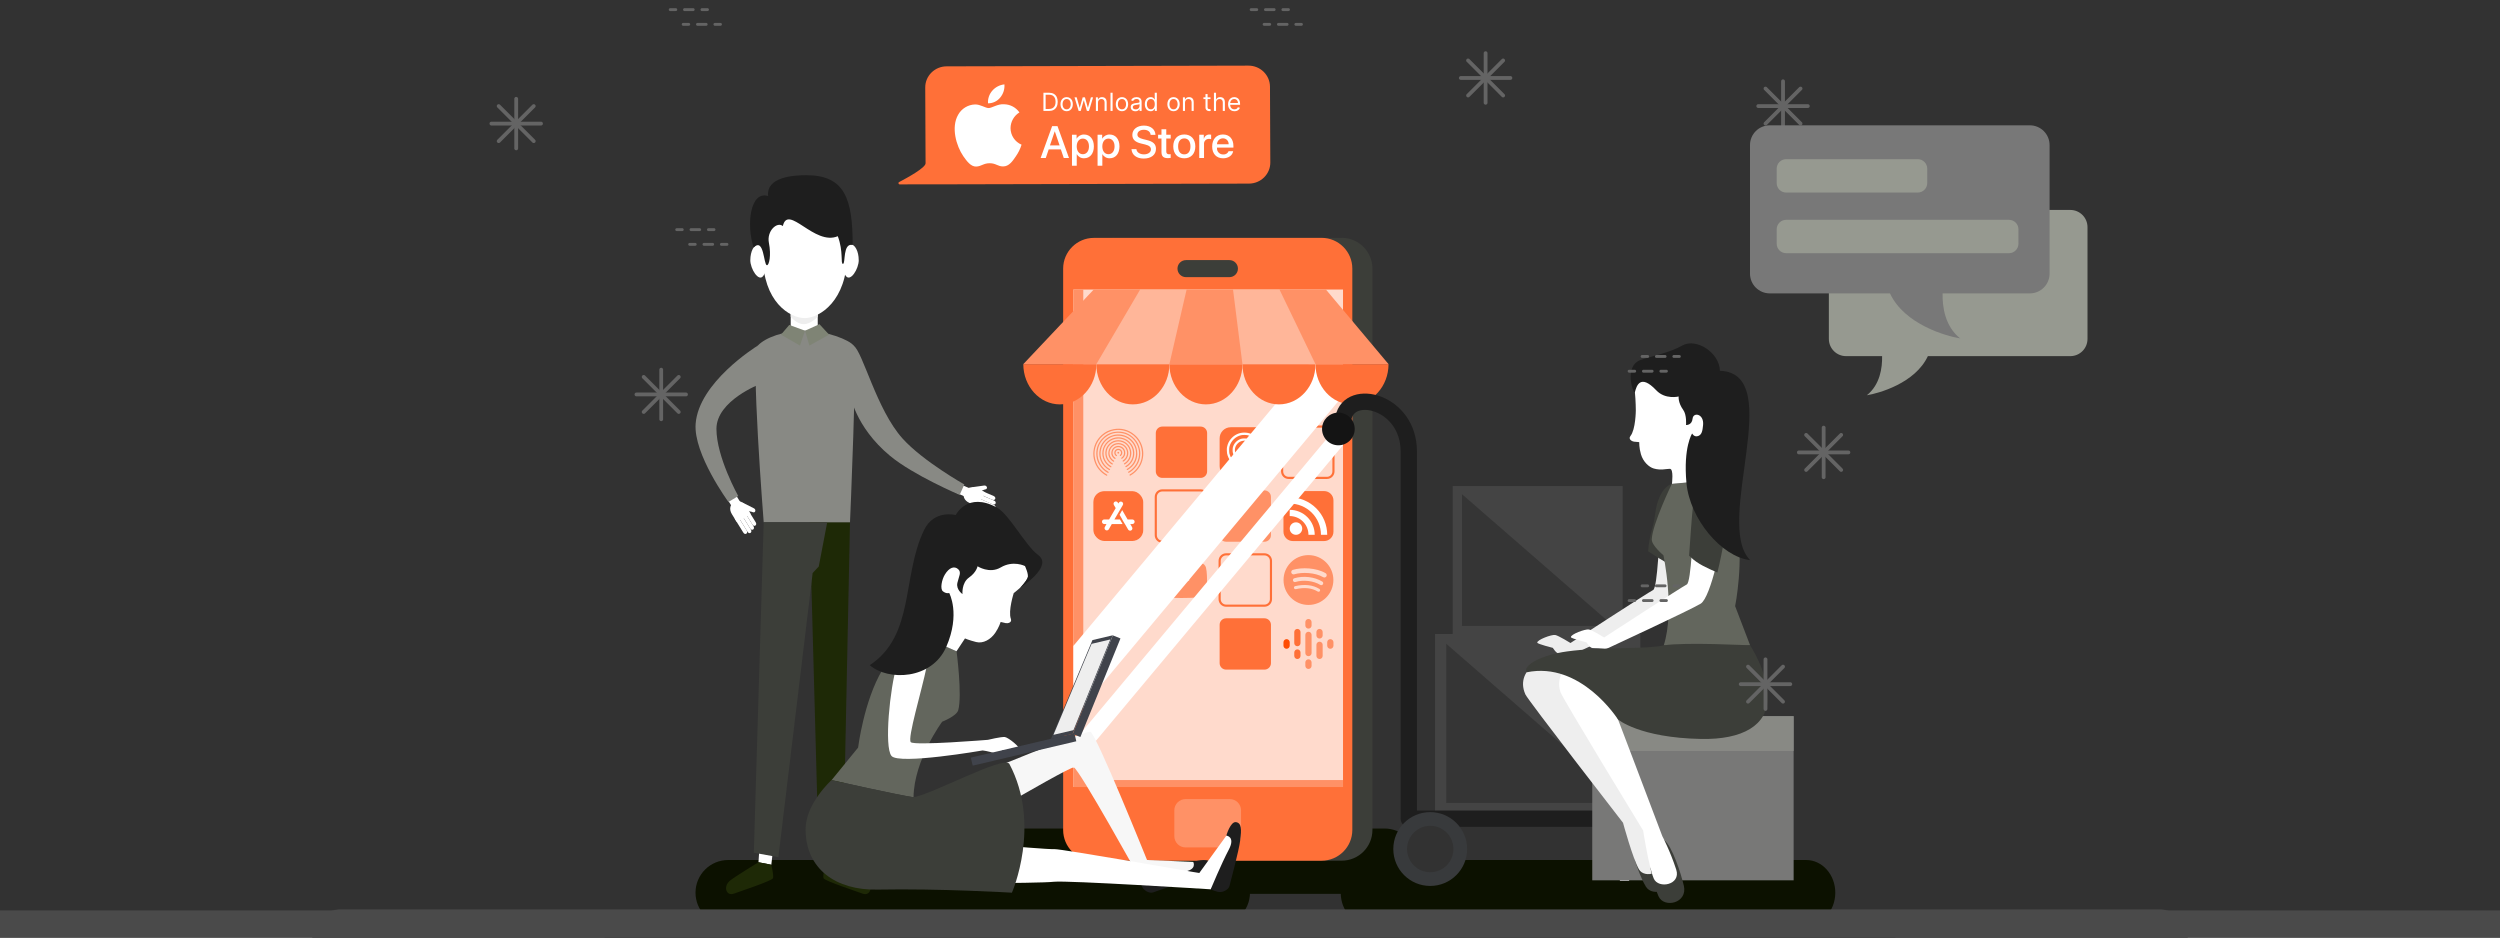 <svg width="1200" height="450" viewBox="0 0 1200 450" fill="none" xmlns="http://www.w3.org/2000/svg">
<rect x="0" y="0" width="1200" height="450" fill="#808080" stroke="none"/>
<g clip-path="url(#clip0_11227_44828)">
<rect width="1200" height="450" fill="#323232"/>
<g clip-path="url(#clip1_11227_44828)">
<rect width="900" height="450" transform="translate(150 0)" fill="#323232"/>
<path d="M909.749 -80.214H290.249V490.751H909.749V-80.214Z" fill="#323232"/>
<path d="M599.992 428.482C599.992 437.138 592.967 444.162 584.312 444.162H349.524C340.868 444.162 333.844 437.138 333.844 428.482C333.844 419.826 340.868 412.802 349.524 412.802H584.312C592.967 412.802 599.992 419.826 599.992 428.482Z" fill="#0C1100"/>
<path d="M680.218 413.363C680.218 422.018 673.194 429.043 664.539 429.043H429.751C421.095 429.043 414.071 422.018 414.071 413.363C414.071 404.707 421.095 397.683 429.751 397.683H664.539C673.194 397.683 680.218 404.707 680.218 413.363Z" fill="#0C1100"/>
<path d="M880.943 428.482C880.943 437.138 874.674 444.162 866.955 444.162H657.53C649.811 444.162 643.542 437.138 643.542 428.482C643.542 419.826 649.811 412.802 657.53 412.802H866.955C874.674 412.802 880.943 419.826 880.943 428.482Z" fill="#0C1100"/>
<path d="M534.738 114.168H644.012C652.154 114.168 658.771 120.784 658.771 128.926V398.352C658.771 406.509 652.154 413.125 643.997 413.125H534.723C526.581 413.125 519.964 406.509 519.964 398.367V128.941C519.964 120.784 526.581 114.168 534.738 114.168Z" fill="#3C3E39"/>
<path d="M525.069 114.168H634.344C642.501 114.168 649.117 120.784 649.117 128.941V398.367C649.117 406.524 642.501 413.14 634.344 413.14H525.069C516.927 413.14 510.311 406.524 510.311 398.382V128.956C510.311 120.799 516.927 114.183 525.084 114.183L525.069 114.168Z" fill="#FF7038"/>
<path d="M594.208 128.941C594.208 131.207 592.38 133.034 590.114 133.034H569.283C567.017 133.034 565.189 131.207 565.189 128.941C565.189 126.675 567.017 124.847 569.283 124.847H590.114C592.38 124.847 594.208 126.675 594.208 128.941Z" fill="#3C3E39"/>
<path d="M644.646 138.97H515.205V377.761H644.646V138.97Z" fill="#FFDACC"/>
<path d="M519.978 374.422V138.97H515.205V377.761H644.631V374.422H519.978Z" fill="#FF9166"/>
<path d="M569.073 383.563H590.311C593.287 383.563 595.704 385.98 595.704 388.956V401.373C595.704 404.349 593.287 406.766 590.311 406.766H569.073C566.097 406.766 563.68 404.349 563.68 401.373V388.956C563.68 385.98 566.097 383.563 569.073 383.563Z" fill="#FF9166"/>
<g clip-path="url(#clip2_11227_44828)">
<path d="M524.78 217.779C524.853 214.205 526.183 211.193 528.851 208.792C530.446 207.353 532.315 206.416 534.431 206.017C538.187 205.316 541.565 206.173 544.505 208.611C546.542 210.304 547.854 212.474 548.466 215.056C548.755 216.271 548.847 217.511 548.731 218.757C548.454 221.878 547.153 224.496 544.868 226.625C544.19 227.259 543.435 227.792 542.624 228.246C542.503 228.312 542.382 228.33 542.267 228.246C542.163 228.167 542.134 228.064 542.157 227.937C542.183 227.828 542.255 227.767 542.345 227.718C542.991 227.355 543.603 226.939 544.159 226.455C546.155 224.732 547.431 222.58 547.956 219.998C548.161 218.988 548.228 217.966 548.144 216.943C547.944 214.416 547.019 212.191 545.351 210.279C543.729 208.423 541.704 207.212 539.304 206.658C537.931 206.337 536.54 206.289 535.144 206.488C530.706 207.148 527.048 210.341 525.813 214.664C525.415 216.054 525.271 217.47 525.44 218.91C525.899 222.798 527.835 225.736 531.21 227.726C531.259 227.755 531.308 227.775 531.349 227.804C531.499 227.894 531.554 228.064 531.476 228.21C531.397 228.361 531.222 228.41 531.058 228.326C530.64 228.101 530.235 227.853 529.849 227.576C527.351 225.773 525.755 223.367 525.06 220.369C524.87 219.513 524.786 218.65 524.78 217.779ZM537.22 217.312C537.22 217.56 537.021 217.753 536.767 217.753C536.519 217.748 536.325 217.548 536.331 217.3C536.337 217.058 536.536 216.865 536.778 216.865C537.019 216.865 537.22 217.064 537.22 217.312ZM536.784 215.414C537.601 215.414 538.327 215.927 538.593 216.689C538.858 217.451 538.616 218.304 538.001 218.806C537.874 218.91 537.741 218.921 537.626 218.843C537.517 218.777 537.468 218.644 537.505 218.517C537.522 218.439 537.571 218.39 537.632 218.341C538.05 217.978 538.2 217.519 538.062 216.994C537.923 216.455 537.554 216.134 537.015 216.027C536.446 215.912 535.847 216.226 535.593 216.765C535.339 217.298 535.478 217.951 535.925 218.332C535.962 218.363 536.003 218.392 536.04 218.421C536.179 218.531 536.21 218.699 536.112 218.839C536.009 218.978 535.841 219.009 535.688 218.9C535.302 218.628 535.048 218.259 534.927 217.806C534.612 216.593 535.532 215.414 536.784 215.414ZM533.427 217.548C533.433 215.71 534.679 214.283 536.329 214.06C538.132 213.818 539.812 215.046 540.091 216.853C540.302 218.238 539.794 219.357 538.657 220.173C538.493 220.294 538.313 220.263 538.21 220.113C538.114 219.968 538.161 219.798 538.325 219.677C539.208 219.042 539.612 218.183 539.528 217.101C539.444 215.97 538.542 214.955 537.425 214.701C535.864 214.343 534.364 215.324 534.063 216.89C533.853 217.972 534.349 219.097 535.298 219.714C535.401 219.781 535.485 219.847 535.497 219.98C535.503 220.095 535.46 220.191 535.364 220.251C535.255 220.318 535.147 220.312 535.038 220.251C534.675 220.035 534.366 219.755 534.112 219.417C533.657 218.824 533.433 218.142 533.427 217.548ZM531.987 217.664C531.964 215.238 533.56 213.25 535.755 212.771C538.421 212.191 541.034 213.939 541.511 216.634C541.849 218.539 540.966 220.511 539.321 221.521C539.146 221.63 538.972 221.605 538.874 221.455C538.778 221.304 538.825 221.128 539.007 221.013C540.083 220.312 540.735 219.332 540.942 218.062C541.222 216.32 540.308 214.542 538.735 213.726C536.263 212.451 533.286 213.835 532.677 216.55C532.29 218.279 533.063 220.087 534.581 221.025C534.618 221.048 534.659 221.074 534.696 221.097C534.835 221.195 534.872 221.363 534.786 221.501C534.702 221.634 534.532 221.683 534.388 221.605C534.062 221.423 533.765 221.201 533.493 220.939C532.509 219.998 532.013 218.83 531.987 217.664ZM543.03 217.525C542.944 219.834 541.954 221.625 539.995 222.871C539.771 223.009 539.536 222.9 539.499 222.695C539.474 222.562 539.528 222.453 539.681 222.363C540.116 222.103 540.509 221.789 540.86 221.419C541.815 220.41 542.349 219.212 542.421 217.816C542.56 214.943 540.583 212.464 537.753 211.957C534.813 211.431 531.917 213.378 531.282 216.292C530.755 218.716 531.819 221.134 533.96 222.392C534.087 222.464 534.185 222.556 534.177 222.712C534.165 222.943 533.923 223.056 533.706 222.937C533.222 222.666 532.786 222.332 532.399 221.945C531.39 220.929 530.778 219.701 530.597 218.281C530.185 215.058 532.374 212.041 535.585 211.406C538.819 210.765 542.007 212.773 542.829 215.964C542.958 216.472 543.019 216.992 543.03 217.525ZM529.104 217.652C529.11 213.921 531.718 210.751 535.302 210.05C539.353 209.257 543.339 211.834 544.263 215.849C545.019 219.126 543.55 222.525 540.646 224.212C540.464 224.316 540.296 224.291 540.198 224.14C540.103 223.984 540.157 223.814 540.337 223.705C541.812 222.822 542.87 221.582 543.444 219.96C544.884 215.916 542.446 211.568 538.249 210.654C534.458 209.832 530.667 212.287 529.856 216.078C529.212 219.121 530.585 222.187 533.288 223.74C533.464 223.843 533.536 223.951 533.505 224.091C533.462 224.308 533.239 224.4 533.032 224.279C532.507 223.982 532.017 223.632 531.575 223.214C530.294 222.017 529.507 220.548 529.204 218.818C529.134 218.414 529.11 217.996 529.104 217.652ZM545.907 218.05C545.78 221.091 544.292 223.74 541.337 225.542C541.282 225.58 541.228 225.615 541.155 225.621C541.011 225.632 540.884 225.56 540.835 225.421C540.786 225.289 540.841 225.15 540.968 225.072C541.155 224.957 541.343 224.847 541.524 224.72C543.507 223.347 544.765 221.486 545.171 219.103C545.612 216.503 544.972 214.169 543.278 212.15C542.003 210.626 540.376 209.658 538.423 209.296C535.763 208.8 533.362 209.417 531.282 211.152C529.794 212.392 528.839 213.982 528.452 215.886C527.921 218.486 528.489 220.845 530.108 222.943C530.798 223.837 531.657 224.552 532.647 225.101C532.798 225.185 532.858 225.294 532.835 225.427C532.817 225.554 532.72 225.652 532.587 225.675C532.503 225.693 532.423 225.658 532.351 225.621C530.489 224.57 529.14 223.05 528.329 221.074C527.784 219.755 527.585 218.382 527.683 216.968C527.968 213.037 530.833 209.687 534.685 208.775C539.347 207.675 544.081 210.376 545.497 214.955C545.769 215.837 545.896 216.732 545.907 218.05ZM547.347 217.718C547.274 220.88 546.089 223.541 543.718 225.658C543.179 226.142 542.581 226.552 541.952 226.91C541.831 226.976 541.716 226.988 541.603 226.904C541.499 226.832 541.47 226.728 541.487 226.607C541.505 226.492 541.583 226.431 541.675 226.376C542.255 226.05 542.8 225.669 543.302 225.228C545.001 223.728 546.12 221.878 546.544 219.646C547.13 216.58 546.435 213.804 544.464 211.38C542.964 209.537 541.017 208.363 538.671 207.927C535.624 207.359 532.86 208.054 530.454 210.013C528.585 211.531 527.425 213.501 526.983 215.878C526.304 219.55 527.694 223.22 530.597 225.519C531.032 225.863 531.497 226.171 531.987 226.445C532.126 226.523 532.181 226.632 532.157 226.771C532.14 226.886 532.042 226.982 531.915 227.007C531.817 227.025 531.739 226.984 531.661 226.941C530.04 226.035 528.741 224.794 527.767 223.216C526.968 221.916 526.46 220.501 526.292 218.984C525.948 215.894 526.782 213.142 528.813 210.785C530.435 208.925 532.472 207.734 534.903 207.335C538.726 206.707 541.989 207.826 544.626 210.662C546.005 212.144 546.833 213.916 547.19 215.904C547.292 216.501 547.341 217.107 547.347 217.718Z" fill="#FF9166"/>
</g>
<path d="M576.296 229.391H557.905C556.179 229.391 554.78 227.992 554.78 226.266V207.875C554.78 206.149 556.179 204.75 557.905 204.75H576.296C578.022 204.75 579.42 206.149 579.42 207.875V226.266C579.42 227.992 578.022 229.391 576.296 229.391Z" fill="#FF7038"/>
<g clip-path="url(#clip3_11227_44828)">
<path d="M604.081 205.071H590.76C587.811 205.071 585.42 207.461 585.42 210.41V223.732C585.42 226.68 587.811 229.071 590.76 229.071H604.081C607.03 229.071 609.42 226.68 609.42 223.732V210.41C609.42 207.461 607.03 205.071 604.081 205.071Z" fill="#FF7038"/>
<path d="M596.687 226.083C595.971 225.827 595.818 225.479 595.524 223.44C595.183 221.069 595.108 219.602 595.306 219.137C595.568 218.521 596.28 218.172 597.276 218.168C598.264 218.164 598.983 218.516 599.247 219.137C599.445 219.601 599.371 221.069 599.029 223.44C598.797 225.096 598.669 225.514 598.349 225.796C597.909 226.185 597.285 226.293 596.693 226.084L596.687 226.083ZM593.629 223.651C591.157 222.435 589.573 220.377 588.997 217.64C588.853 216.933 588.829 215.248 588.965 214.6C589.325 212.86 590.013 211.499 591.157 210.296C592.805 208.558 594.925 207.64 597.285 207.64C599.621 207.64 601.733 208.541 603.341 210.227C604.565 211.499 605.253 212.845 605.605 214.619C605.725 215.209 605.725 216.819 605.613 217.483C605.245 219.582 604.077 221.494 602.373 222.779C601.765 223.238 600.277 224.04 600.037 224.04C599.949 224.04 599.941 223.948 599.981 223.58C600.053 222.988 600.125 222.864 600.461 222.724C600.997 222.5 601.909 221.85 602.469 221.288C603.437 220.328 604.149 219.072 604.477 217.752C604.685 216.928 604.661 215.096 604.429 214.248C603.701 211.552 601.501 209.456 598.805 208.896C598.021 208.736 596.597 208.736 595.805 208.896C593.077 209.456 590.821 211.656 590.133 214.424C589.949 215.176 589.949 217.008 590.133 217.76C590.589 219.592 591.773 221.272 593.325 222.272C593.629 222.472 593.997 222.68 594.149 222.744C594.485 222.888 594.557 223.008 594.621 223.6C594.661 223.96 594.653 224.064 594.565 224.064C594.509 224.064 594.101 223.888 593.669 223.68L593.629 223.651ZM593.661 220.396C592.829 219.732 592.093 218.555 591.789 217.4C591.605 216.702 591.605 215.376 591.797 214.68C592.301 212.801 593.685 211.345 595.605 210.661C596.261 210.429 597.717 210.377 598.525 210.556C601.309 211.176 603.285 213.964 602.901 216.729C602.749 217.844 602.365 218.759 601.685 219.609C601.349 220.039 600.533 220.76 600.389 220.76C600.365 220.76 600.341 220.488 600.341 220.156V219.552L600.757 219.056C602.325 217.177 602.213 214.553 600.501 212.832C599.837 212.161 599.069 211.768 598.077 211.586C597.437 211.468 597.301 211.468 596.629 211.578C595.609 211.744 594.819 212.14 594.117 212.834C592.397 214.538 592.285 217.176 593.853 219.056L594.266 219.552V220.16C594.266 220.496 594.239 220.768 594.207 220.768C594.175 220.768 593.943 220.608 593.695 220.408L593.661 220.396ZM596.437 217.13C595.725 216.799 595.341 216.174 595.333 215.36C595.333 214.628 595.741 213.989 596.445 213.616C596.893 213.38 597.685 213.38 598.133 213.617C598.621 213.871 599.021 214.363 599.173 214.876C599.637 216.454 597.965 217.836 596.453 217.13H596.437Z" fill="white"/>
<path d="M597.412 217.439C598.514 217.439 599.407 216.545 599.407 215.443C599.407 214.342 598.514 213.448 597.412 213.448C596.31 213.448 595.417 214.342 595.417 215.443C595.417 216.545 596.31 217.439 597.412 217.439Z" fill="white"/>
<path d="M597.603 218.213C597.741 218.231 598.016 218.267 598.271 218.349C598.527 218.429 598.759 218.554 598.94 218.683C599.116 218.811 599.244 218.944 599.324 219.106C599.404 219.267 599.444 219.459 599.468 219.774C599.484 220.089 599.484 220.526 599.412 221.342C599.34 222.155 599.196 223.348 599.084 224.112C598.972 224.88 598.892 225.216 598.788 225.464C598.684 225.72 598.548 225.888 598.396 226.008C598.244 226.128 598.068 226.2 597.9 226.24C597.732 226.28 597.58 226.28 597.436 226.28C597.292 226.28 597.156 226.28 596.972 226.24C596.788 226.2 596.548 226.128 596.372 225.984C596.188 225.84 596.068 225.632 595.972 225.36C595.876 225.088 595.804 224.76 595.708 224.104C595.612 223.448 595.484 222.472 595.404 221.728C595.324 220.984 595.292 220.472 595.285 220.128C595.277 219.784 595.293 219.614 595.333 219.448C595.373 219.288 595.437 219.136 595.525 219.008C595.613 218.88 595.728 218.768 595.845 218.68C595.96 218.592 596.077 218.528 596.218 218.478C596.357 218.422 596.524 218.374 596.73 218.334C596.938 218.294 597.178 218.254 597.301 218.238C597.424 218.22 597.424 218.22 597.562 218.238L597.603 218.213Z" fill="white"/>
</g>
<path d="M636.936 229.391H618.545C616.819 229.391 615.42 227.992 615.42 226.266V207.875C615.42 206.149 616.819 204.75 618.545 204.75H636.936C638.662 204.75 640.061 206.149 640.061 207.875V226.266C640.061 227.992 638.662 229.391 636.936 229.391Z" stroke="#FF7038" stroke-width="1.031" stroke-miterlimit="10"/>
<g clip-path="url(#clip4_11227_44828)">
<rect x="524.78" y="235.73" width="24" height="23.96" rx="5.25" fill="white"/>
<path fill-rule="evenodd" clip-rule="evenodd" d="M529.632 235.73H543.928C546.597 235.73 548.78 237.913 548.78 240.582V254.838C548.78 257.507 546.597 259.69 543.928 259.69H529.632C526.964 259.69 524.78 257.507 524.78 254.838V240.582C524.78 237.913 526.964 235.73 529.632 235.73ZM543.514 249.332C544.124 249.332 544.618 249.826 544.618 250.436C544.618 251.046 544.124 251.54 543.514 251.54H542.527L543.418 253.078C543.719 253.609 543.533 254.284 543.002 254.586C542.471 254.887 541.796 254.701 541.495 254.17L539.972 251.54H539.951L538.642 249.331H538.693L537.401 247.1L538.658 244.859L541.248 249.331H543.514V249.332ZM534.645 242.342C534.344 241.811 534.53 241.136 535.061 240.834C535.592 240.533 536.267 240.719 536.568 241.25L536.823 241.69L537.042 241.313C537.343 240.782 538.018 240.596 538.549 240.897C539.08 241.199 539.266 241.873 538.965 242.404L538.098 243.891L538.1 243.895L537.436 245.025L534.925 249.332H537.563L538.844 251.54L533.667 251.54L532.241 254.045C531.939 254.576 531.264 254.762 530.733 254.46C530.202 254.159 530.016 253.484 530.318 252.953L531.122 251.541H530.047C529.437 251.541 528.942 251.046 528.942 250.436C528.942 249.826 529.437 249.332 530.047 249.332H532.38L535.543 243.891L534.645 242.342Z" fill="#FF7038"/>
</g>
<path d="M576.296 260.031H557.905C556.179 260.031 554.78 258.632 554.78 256.906V238.515C554.78 236.789 556.179 235.391 557.905 235.391H576.296C578.022 235.391 579.42 236.789 579.42 238.515V256.906C579.42 258.632 578.022 260.031 576.296 260.031Z" stroke="#FF7038" stroke-width="1.031" stroke-miterlimit="10"/>
<path d="M606.936 260.031H588.545C586.819 260.031 585.42 258.632 585.42 256.906V238.515C585.42 236.789 586.819 235.391 588.545 235.391H606.936C608.662 235.391 610.061 236.789 610.061 238.515V256.906C610.061 258.632 608.662 260.031 606.936 260.031Z" fill="#FF9166"/>
<g clip-path="url(#clip5_11227_44828)">
<path d="M635.561 235.711H620.561C618.076 235.711 616.061 237.726 616.061 240.211V255.211C616.061 257.696 618.076 259.711 620.561 259.711H635.561C638.046 259.711 640.061 257.696 640.061 255.211V240.211C640.061 237.726 638.046 235.711 635.561 235.711Z" fill="#FF7038"/>
<path d="M622.061 256.711C623.718 256.711 625.061 255.368 625.061 253.711C625.061 252.054 623.718 250.711 622.061 250.711C620.404 250.711 619.061 252.054 619.061 253.711C619.061 255.368 620.404 256.711 622.061 256.711Z" fill="white"/>
<path d="M619.061 247.711C621.448 247.711 623.737 248.659 625.425 250.347C627.113 252.035 628.061 254.324 628.061 256.711H631.061C631.061 253.528 629.797 250.476 627.546 248.226C625.296 245.975 622.243 244.711 619.061 244.711V247.711Z" fill="white"/>
<path d="M619.061 241.711C621.031 241.711 622.981 242.099 624.801 242.853C626.621 243.607 628.275 244.711 629.667 246.104C631.06 247.497 632.165 249.151 632.919 250.971C633.673 252.791 634.061 254.741 634.061 256.711H637.061C637.061 251.937 635.164 247.359 631.789 243.983C628.413 240.607 623.835 238.711 619.061 238.711V241.711Z" fill="white"/>
</g>
<g clip-path="url(#clip6_11227_44828)">
<path d="M578.865 272.442C578.58 271.379 577.743 270.542 576.68 270.258C574.753 269.741 567.026 269.741 567.026 269.741C567.026 269.741 559.299 269.741 557.371 270.258C556.308 270.542 555.471 271.379 555.187 272.442C554.671 274.369 554.671 278.39 554.671 278.39C554.671 278.39 554.671 282.411 555.187 284.337C555.471 285.401 556.308 286.238 557.371 286.522C559.299 287.038 567.026 287.038 567.026 287.038C567.026 287.038 574.753 287.038 576.68 286.522C577.743 286.238 578.58 285.401 578.865 284.337C579.381 282.411 579.381 278.39 579.381 278.39C579.381 278.39 579.381 274.369 578.865 272.442Z" fill="#FF9166"/>
<path d="M564.555 282.097L570.974 278.39L564.555 274.684V282.097Z" fill="white"/>
</g>
<path d="M606.936 290.726H588.545C586.819 290.726 585.421 289.327 585.421 287.601V269.21C585.421 267.484 586.819 266.085 588.545 266.085H606.936C608.662 266.085 610.061 267.484 610.061 269.21V287.601C610.061 289.327 608.662 290.726 606.936 290.726Z" stroke="#FF7038" stroke-width="1.031" stroke-miterlimit="10"/>
<g clip-path="url(#clip7_11227_44828)">
<path d="M628.06 266.445C621.453 266.445 616.097 271.801 616.097 278.408C616.097 285.016 621.453 290.371 628.06 290.371C634.668 290.371 640.024 285.016 640.024 278.408C640.024 271.802 634.668 266.446 628.06 266.446L628.06 266.445V266.445ZM633.546 283.7C633.332 284.051 632.872 284.162 632.521 283.947C629.712 282.231 626.176 281.842 622.012 282.794C621.61 282.885 621.21 282.634 621.119 282.232C621.027 281.831 621.277 281.431 621.68 281.34C626.237 280.298 630.146 280.747 633.299 282.674C633.651 282.89 633.762 283.348 633.546 283.7V283.7ZM635.011 280.442C634.741 280.881 634.166 281.02 633.728 280.75C630.512 278.773 625.61 278.2 621.807 279.355C621.313 279.504 620.792 279.226 620.643 278.733C620.494 278.24 620.772 277.72 621.265 277.57C625.609 276.252 631.011 276.89 634.704 279.16C635.142 279.43 635.281 280.004 635.011 280.442V280.442ZM635.136 277.05C631.281 274.76 624.919 274.549 621.238 275.666C620.647 275.846 620.022 275.512 619.843 274.921C619.663 274.329 619.997 273.705 620.588 273.525C624.814 272.242 631.839 272.49 636.278 275.125C636.811 275.441 636.986 276.127 636.67 276.658C636.356 277.19 635.667 277.365 635.137 277.05H635.136Z" fill="#FF9166"/>
</g>
<path d="M606.936 321.421H588.545C586.819 321.421 585.421 320.022 585.421 318.296V299.905C585.421 298.18 586.819 296.781 588.545 296.781H606.936C608.662 296.781 610.061 298.18 610.061 299.905V318.296C610.061 320.022 608.662 321.421 606.936 321.421Z" fill="#FF7038"/>
<g clip-path="url(#clip8_11227_44828)">
<path d="M619.061 308.284V309.92C619.061 310.749 618.389 311.42 617.561 311.42C616.732 311.42 616.061 310.749 616.061 309.92V308.284C616.061 307.455 616.732 306.784 617.561 306.784C618.389 306.784 619.061 307.455 619.061 308.284Z" fill="#FF4D04"/>
<path d="M637.061 308.326C637.061 308.312 637.061 308.298 637.061 308.284C637.061 307.455 637.732 306.784 638.561 306.784C639.389 306.784 640.061 307.455 640.061 308.284C640.061 308.298 640.061 308.312 640.06 308.326H640.061V309.963H640.06C640.038 310.771 639.375 311.42 638.561 311.42C637.747 311.42 637.084 310.771 637.061 309.963H637.061V308.326H637.061V308.326Z" fill="#FF9166"/>
<path d="M624.243 313.191V314.828C624.243 315.656 623.571 316.328 622.743 316.328C621.914 316.328 621.243 315.656 621.243 314.828V313.191C621.243 312.363 621.914 311.691 622.743 311.691C623.571 311.691 624.243 312.363 624.243 313.191V313.191ZM624.243 303.373V308.725H624.242C624.224 309.538 623.56 310.191 622.743 310.191C621.926 310.191 621.261 309.538 621.243 308.725H621.243V303.373C621.243 302.545 621.914 301.873 622.743 301.873C623.571 301.873 624.243 302.545 624.243 303.373V303.373Z" fill="#FF7038"/>
<path d="M631.879 305.009C631.879 305.838 632.55 306.509 633.379 306.509C634.207 306.509 634.879 305.838 634.879 305.009V303.373C634.879 302.545 634.207 301.873 633.379 301.873C632.55 301.873 631.879 302.545 631.879 303.373V305.009Z" fill="#FF9166"/>
<path d="M626.561 300.237C626.561 301.066 627.232 301.737 628.061 301.737C628.889 301.737 629.561 301.066 629.561 300.237V298.601C629.561 297.773 628.889 297.101 628.061 297.101C627.232 297.101 626.561 297.773 626.561 298.601V300.237ZM626.561 317.965C626.561 317.136 627.232 316.465 628.061 316.465C628.889 316.465 629.561 317.136 629.561 317.965V319.601C629.561 320.429 628.889 321.101 628.061 321.101C627.232 321.101 626.561 320.429 626.561 319.601V317.965Z" fill="#FF9166"/>
<path d="M631.879 309.51C631.879 308.681 632.55 308.01 633.379 308.01C634.207 308.01 634.879 308.681 634.879 309.51V314.828C634.879 315.656 634.207 316.328 633.379 316.328C632.55 316.328 631.879 315.656 631.879 314.828V309.51Z" fill="#FF9166"/>
<path d="M629.561 304.738V313.465C629.561 314.293 628.889 314.965 628.061 314.965C627.232 314.965 626.561 314.293 626.561 313.465V304.738C626.561 303.909 627.232 303.238 628.061 303.238C628.889 303.238 629.561 303.909 629.561 304.738Z" fill="#FF9166"/>
</g>
<g style="mix-blend-mode:soft-light">
<path d="M515.204 344.773V310.06L644.63 155.196V189.909L515.204 344.773Z" fill="white"/>
</g>
<g style="mix-blend-mode:soft-light">
<path d="M515.204 368.564V356.162L644.63 201.298V213.7L515.204 368.564Z" fill="white"/>
</g>
<path d="M526.247 174.785C526.247 185.449 518.392 194.105 508.725 194.105C499.057 194.105 491.187 185.449 491.187 174.785H526.247Z" fill="#FF7038"/>
<path d="M561.308 174.785C561.308 185.449 553.453 194.105 543.77 194.105C534.087 194.105 526.232 185.449 526.232 174.785H561.293H561.308Z" fill="#FF7038"/>
<path d="M596.368 174.785C596.368 185.449 588.513 194.105 578.846 194.105C569.178 194.105 561.308 185.449 561.308 174.785H596.368Z" fill="#FF7038"/>
<path d="M631.43 174.785C631.43 185.449 623.575 194.105 613.892 194.105C604.209 194.105 596.369 185.449 596.369 174.785H631.43Z" fill="#FF7038"/>
<path d="M666.489 174.785C666.489 185.449 658.649 194.105 648.967 194.105C639.284 194.105 631.429 185.449 631.429 174.785H666.489Z" fill="#FF7038"/>
<path d="M636.443 138.968H524.993L491.187 174.784H666.488L636.443 138.968Z" fill="#FF9166"/>
<path d="M614.147 138.968H547.274L526.247 174.784H631.428L614.147 138.968Z" fill="#FFB699"/>
<path d="M591.852 138.968H569.571L561.308 174.784H596.368L591.852 138.968Z" fill="#FF9166"/>
<path d="M370.234 415.074L364.071 413.865L364.705 404.333H371.443L370.234 415.074Z" fill="white"/>
<path d="M371.05 421.522C370.582 422.837 354.373 428.124 352.334 428.924C348.678 430.344 346.805 425.586 350.536 422.595C352.893 420.707 364.071 413.879 364.071 413.879L370.219 415.087C370.219 415.087 371.503 420.238 371.035 421.538L371.05 421.522Z" fill="#1E2906"/>
<path d="M396.096 415.074L402.259 413.865L401.625 404.333H394.887L396.096 415.074Z" fill="white"/>
<path d="M395.28 421.525C395.748 422.839 411.941 428.126 413.996 428.927C417.651 430.347 419.524 425.588 415.793 422.597C413.437 420.709 402.259 413.881 402.259 413.881L396.111 415.09C396.111 415.09 394.827 420.241 395.295 421.54L395.28 421.525Z" fill="#1E2906"/>
<path d="M393.013 411.435L404.735 409.32L407.998 250.695H388.648L393.013 411.435Z" fill="#1E2906"/>
<path d="M352.537 236.485L348.672 238.88L353.057 245.955L356.922 243.56L352.537 236.485Z" fill="white"/>
<path d="M360.343 246.824L353.575 250.45L351.325 246.824C348.152 241.688 354.859 237.957 357.85 242.791C358.318 243.546 360.358 246.824 360.358 246.824H360.343Z" fill="white"/>
<path d="M358.424 254.635C359.24 255.964 357.669 257.067 356.793 255.647C355.917 254.227 352.624 248.925 352.624 248.925L354.255 247.913C354.255 247.913 357.594 253.306 358.424 254.635Z" fill="white"/>
<path d="M360.432 254.243C361.248 255.572 359.692 256.675 358.801 255.255C357.925 253.835 354.632 248.533 354.632 248.533L356.263 247.521C356.263 247.521 359.601 252.913 360.432 254.243Z" fill="white"/>
<path d="M361.687 252.627C362.502 253.956 360.931 255.059 360.055 253.639C359.179 252.219 355.886 246.917 355.886 246.917L357.517 245.905C357.517 245.905 360.856 251.298 361.687 252.627Z" fill="white"/>
<path d="M362.759 250.723C363.575 252.053 362.019 253.171 361.127 251.736C360.251 250.316 356.958 245.014 356.958 245.014L358.59 244.001C358.59 244.001 361.928 249.394 362.759 250.723Z" fill="white"/>
<path d="M361.928 244.017C363.046 244.591 362.623 246.389 361.324 245.845C359.285 244.999 358.333 245.845 358.333 245.845L356.203 241.117C356.203 241.117 359.904 242.975 361.928 244.017Z" fill="white"/>
<path d="M392.515 146.496H379.54V160.468H392.515V146.496Z" fill="white"/>
<path d="M408 250.694H366.58C366.58 250.694 360.16 169.712 363.755 165.875C367.35 162.039 376.263 158.73 386.414 158.73C396.565 158.73 407.803 163.172 409.722 165.875C411.625 168.595 408 250.694 408 250.694Z" fill="#888984"/>
<path d="M379.54 151.993C379.54 151.993 382.274 155.603 385.778 155.603C389.283 155.603 392.515 151.993 392.515 151.993V146.509H379.54V151.993Z" fill="#EEEEEE"/>
<path d="M406.608 122.129C406.608 144.365 393.406 152.688 386.276 152.688C379.146 152.688 366.17 144.894 366.17 122.658C366.17 100.422 374.312 87.598 386.276 87.598C398.239 87.598 406.608 99.894 406.608 122.144V122.129Z" fill="white"/>
<path d="M412.199 124.863C412.199 129.063 408.211 135.467 406.021 132.477C404.601 130.528 404.238 129.078 404.238 124.863C404.238 120.649 406.021 117.25 408.211 117.25C410.401 117.25 412.184 120.649 412.184 124.863H412.199Z" fill="white"/>
<path d="M360.143 124.863C360.143 129.063 364.146 135.467 366.322 132.477C367.741 130.528 368.104 129.078 368.104 124.863C368.104 120.649 366.322 117.25 364.131 117.25C361.941 117.25 360.158 120.649 360.158 124.863H360.143Z" fill="white"/>
<path d="M404.645 126.645C405.959 126.554 404.403 116.539 409.282 117.567C409.282 95.331 405.476 84.092 386.971 84.092C380.778 84.092 367.727 84.968 368.693 94.077C360.083 91.464 358.15 107.793 361.715 118.835C366.805 113.745 366.488 127.113 368.104 127.31C369.147 127.431 370.28 122.642 369.071 116.554C367.938 110.844 373.044 106.207 375.763 108.518C378.255 97.672 390.914 118.156 402.137 113.382C404.962 120.769 403.331 126.751 404.645 126.66V126.645Z" fill="#1E1E1E"/>
<path d="M388.512 165.876L397.953 160.634L393.331 155.604L386.412 158.731L388.512 165.876Z" fill="#7F8475"/>
<path d="M383.98 165.875L374.871 160.633L378.844 155.966L386.412 158.73L383.98 165.875Z" fill="#7F8475"/>
<path d="M363.753 165.875C362.59 166.63 335.4 183.594 333.905 203.413C332.802 217.975 349.66 240.95 349.66 240.95L354.358 238.095C354.358 238.095 343.889 219.44 343.889 205.86C343.889 192.28 364.826 184.349 364.826 184.349L363.753 165.875Z" fill="#888984"/>
<path d="M460.46 232.238L458.652 236.41L466.288 239.721L468.097 235.549L460.46 232.238Z" fill="white"/>
<path d="M472.771 236.265L469.282 243.108L465.369 241.416C459.841 239.014 463.209 232.126 468.421 234.377C469.252 234.739 472.786 236.265 472.786 236.265H472.771Z" fill="white"/>
<path d="M475.641 243.787C477.076 244.407 476.411 246.219 474.87 245.54C473.329 244.875 467.619 242.398 467.619 242.398L468.39 240.646C468.39 240.646 474.221 243.168 475.641 243.787Z" fill="white"/>
<path d="M477.06 242.325C478.496 242.944 477.831 244.757 476.305 244.077C474.764 243.412 469.054 240.935 469.054 240.935L469.825 239.167C469.825 239.167 475.656 241.69 477.076 242.309L477.06 242.325Z" fill="white"/>
<path d="M477.167 240.269C478.587 240.888 477.937 242.701 476.396 242.036C474.856 241.372 469.146 238.894 469.146 238.894L469.916 237.142C469.916 237.142 475.747 239.665 477.182 240.284L477.167 240.269Z" fill="white"/>
<path d="M476.97 238.094C478.405 238.713 477.74 240.526 476.214 239.846C474.674 239.182 468.964 236.704 468.964 236.704L469.719 234.952C469.719 234.952 475.55 237.475 476.97 238.094Z" fill="white"/>
<path d="M472.454 233.063C473.693 232.897 474.372 234.619 472.998 234.906C470.838 235.36 470.551 236.613 470.551 236.613L466.11 233.94C466.11 233.94 470.203 233.35 472.454 233.048V233.063Z" fill="white"/>
<path d="M407.999 189.091C407.999 189.091 410.265 204.71 427.183 218.774C438.407 228.109 460.642 237.55 460.642 237.55L462.878 232.535C462.878 232.535 443.044 221.387 433.241 210.511C420.688 196.568 414.177 168.864 409.706 165.888C405.25 162.913 407.984 189.106 407.984 189.106L407.999 189.091Z" fill="#888984"/>
<path d="M361.836 409.32L373.618 411.435L390.068 275.061L393.014 271.904L397.062 250.695H366.579L361.836 409.32Z" fill="#3C3E39"/>
<path d="M787.379 304.332H688.814V390.087H787.379V304.332Z" fill="#444444"/>
<path d="M694.192 309.013V385.403H781.986L694.192 309.013Z" fill="#353535"/>
<path d="M778.891 233.319H697.29V304.316H778.891V233.319Z" fill="#444444"/>
<path d="M701.745 237.202V300.449H774.433L701.745 237.202Z" fill="#353535"/>
<path d="M777.591 422.834H781.987V403.891H773.18L777.591 422.834Z" fill="#C0C0C0"/>
<path d="M787.379 396.884H697.122V410.902H787.379V396.884Z" fill="#323232"/>
<path d="M790.809 392.972H676.217V216.688C676.217 192.7 647.818 185.842 644.873 200.525" stroke="#1E1E1E" stroke-width="7.84" stroke-linecap="round" stroke-linejoin="round"/>
<path d="M704.224 407.534C704.224 417.322 696.293 425.253 686.505 425.253C676.716 425.253 668.786 417.322 668.786 407.534C668.786 397.745 676.716 389.815 686.505 389.815C696.293 389.815 704.224 397.745 704.224 407.534Z" fill="#383A3C"/>
<path d="M697.651 407.533C697.651 413.681 692.666 418.666 686.518 418.666C680.37 418.666 675.385 413.681 675.385 407.533C675.385 401.385 680.37 396.385 686.518 396.385C692.666 396.385 697.651 401.37 697.651 407.533Z" fill="#323232"/>
<path d="M650.265 205.902C650.265 210.222 646.76 213.742 642.425 213.742C638.089 213.742 634.585 210.237 634.585 205.902C634.585 201.567 638.089 198.062 642.425 198.062C646.76 198.062 650.265 201.567 650.265 205.902Z" fill="#141414"/>
<path d="M860.943 343.775H764.282V422.552H860.943V343.775Z" fill="#787877"/>
<path d="M860.943 343.775H764.282V360.452H860.943V343.775Z" fill="#888984"/>
<path d="M797.635 246.512C796.275 257.856 795.716 282.131 793.481 283.218C791.245 284.306 753.828 308.641 753.828 308.641C753.828 308.641 748.148 305.107 746.502 304.789C744.84 304.472 737.65 307.131 737.892 308.505C738.013 309.125 745.384 310.983 745.384 310.983C745.384 310.983 746.97 313.717 748.345 313.717C752.318 313.747 754.614 314.261 754.614 314.261C754.614 314.261 795.414 295.363 800.218 292.403C805.021 289.442 811.215 261.345 811.381 250.651C811.562 239.956 798.994 235.167 797.635 246.512Z" fill="#EEEEEE"/>
<path d="M804.676 272.628C807.229 262.356 802.485 232.25 802.485 232.25C802.485 232.25 796.05 233.655 794.449 246.978C793.694 253.322 791.745 255.936 791.096 264.591C791.247 264.727 799.993 270.558 804.661 272.643L804.676 272.628Z" fill="#3C3E39"/>
<path d="M801.442 419.032C804.342 427.28 793.239 430.966 789.992 425.543C787.197 420.89 784.705 412.778 784.705 412.778C784.705 412.778 785.551 395.966 789.674 398.383C793.798 400.815 799.493 413.458 801.457 419.017L801.442 419.032Z" fill="#3C3E39"/>
<path d="M732.137 333.246C733.436 336.146 779.055 394.938 779.055 394.938C779.055 394.938 783.633 411.856 786.684 417.264C789.403 422.113 800.128 418.896 796.926 411.811C793.013 403.186 788.497 396.584 788.497 396.584C788.497 396.584 753.572 328.427 750.551 322.944C744.131 311.298 726.518 320.573 732.152 333.231L732.137 333.246Z" fill="#EEEEEE"/>
<path d="M840.069 309.773C840.069 309.773 804.51 311.027 798.604 309.773C804.042 292.598 798.437 266.51 798.437 266.51C798.437 266.51 792.727 261.812 792.848 258.867C793.15 251.54 802.486 232.25 802.486 232.25L813.513 231.223C813.513 231.223 829.736 234.924 833.513 251.873C837.289 268.806 832.863 290.951 832.863 290.951L840.069 309.788V309.773Z" fill="#63665D"/>
<path d="M813.783 243.851C812.424 255.195 811.865 279.47 809.629 280.558C807.393 281.645 769.977 305.981 769.977 305.981C769.977 305.981 764.297 302.446 762.65 302.144C760.989 301.827 753.798 304.485 754.04 305.86C754.161 306.479 761.533 308.337 761.533 308.337C761.533 308.337 763.119 311.071 764.493 311.071C768.466 311.102 770.762 311.615 770.762 311.615C770.762 311.615 811.563 292.718 816.366 289.742C821.17 286.781 827.363 258.685 827.529 247.99C827.711 237.295 815.143 232.507 813.783 243.851Z" fill="white"/>
<path d="M811.23 267.145C814.841 270.785 819.674 272.749 824.342 274.819C826.895 264.547 828.768 253.127 828.874 246.828C829.085 234.26 814.327 228.641 812.726 241.964C811.97 248.308 811.412 258.097 810.762 266.752C810.913 266.888 811.064 266.979 811.215 267.13L811.23 267.145Z" fill="#3C3E39"/>
<path d="M808.242 425.091C810.206 433.61 798.756 436.042 796.127 430.287C793.876 425.347 792.29 417.024 792.29 417.024C792.29 417.024 795.009 400.408 798.831 403.278C802.653 406.148 806.913 419.366 808.227 425.106L808.242 425.091Z" fill="#3C3E39"/>
<path d="M748.967 332.1C749.933 335.136 788.71 398.656 788.71 398.656C788.71 398.656 791.368 415.967 793.8 421.692C795.961 426.813 806.988 424.819 804.586 417.417C801.67 408.414 797.909 401.345 797.909 401.345C797.909 401.345 770.825 329.729 768.423 323.928C763.347 311.647 744.798 318.883 748.982 332.1H748.967Z" fill="white"/>
<path d="M776.623 345.316C776.623 345.316 786.804 354.108 816.456 354.697C836.456 355.105 848.511 348.141 848.511 334.787C848.511 322.491 840.067 309.772 840.067 309.772C840.067 309.772 808.601 308.141 798.602 309.772C790.535 311.751 768.556 310.407 752.167 312.688C739.886 314.395 730.792 319.349 732.741 322.718C758.889 317.265 776.623 345.316 776.623 345.316Z" fill="#3C3E39"/>
<path d="M802.485 232.251L813.618 231.209L812.696 221.42L817.727 213.278L823.301 206.33L822.515 196.013L816.125 190.348L817.017 175.786L786.624 178.007C786.624 178.007 784.313 184.094 784.751 188.279C785.189 192.448 785.189 197.055 785.189 197.055C785.189 197.055 785.129 206.133 782.621 209.275C781.382 210.831 783.452 211.919 784.298 211.995C785.144 212.07 786.82 212.221 786.82 212.221C786.82 212.221 786.745 214.955 787.651 218.052C788.724 221.692 791.503 224.215 793.799 224.88C797.289 225.877 799.585 225.031 801.533 225.031C803.467 225.031 802.53 232.236 802.53 232.236L802.485 232.251Z" fill="white"/>
<path d="M807.499 165.846C814.372 162.009 825.46 169.502 825.55 177.961C857.816 179.2 822.318 251.088 840.082 268.867C826.29 267.266 811.064 249.033 809.493 231.798C807.922 214.562 812.227 208.067 812.227 208.067C812.227 208.067 813.163 210.03 815.157 209.275C816.849 208.641 817.212 206.873 817.484 204.003C817.982 198.565 812.771 197.689 812.438 200.952C812.106 204.215 809.296 204.003 809.296 204.003C809.296 204.003 809.704 199.169 807.952 196.768C805.354 193.173 805.762 190.318 805.762 190.318C805.762 190.318 799.342 191.919 795.022 187.357C787.272 179.17 785.505 185.318 784.75 188.263C784.312 189.985 778.889 175.514 787.771 172.689C794.825 170.438 801.592 169.154 807.514 165.846H807.499Z" fill="#1E1E1E"/>
<path d="M437.831 384.892C437.831 384.892 520.565 349.968 523.45 351.312C526.336 352.642 550.58 412.808 550.58 412.808L572.755 413.699C572.755 413.699 579.508 414.635 573.163 419.137C566.819 423.653 547.136 421.735 547.136 421.735C547.136 421.735 517.891 368.956 515.444 368.367C512.997 367.762 436.26 413.351 436.26 413.351L437.816 384.877L437.831 384.892Z" fill="#F7F7F7"/>
<path d="M399.131 374.44C399.131 374.44 432.484 382.008 438.496 382.672C438.723 364.651 452.243 346.419 452.243 346.419C452.243 346.419 459.131 343.745 459.946 340.92C461.955 333.866 459.146 312.627 459.146 312.627L449.01 308.186C449.01 308.186 432.439 306.615 423.542 321.525C414.644 336.434 411.895 358.836 411.895 358.836L399.146 374.47L399.131 374.44Z" fill="#63665D"/>
<path d="M444.766 320.106C442.5 331.299 435.416 354.532 437.198 356.254C438.981 357.991 474.177 355.121 474.177 355.121C474.177 355.121 480.672 353.55 482.349 353.777C484.011 354.003 490.023 358.777 489.358 360C489.056 360.544 481.458 360 481.458 360C481.458 360 479.101 362.085 477.787 361.662C474.011 360.438 471.669 360.212 471.669 360.212C471.669 360.212 431.549 367.175 427.923 362.855C424.298 358.535 427.228 329.925 430.416 319.713C433.603 309.502 447.032 308.898 444.766 320.091V320.106Z" fill="white"/>
<path d="M548.663 426.388C549.75 427.778 551.895 428.911 553.481 428.352C555.067 427.793 569.916 422.808 574.599 420.482C579.282 418.156 581.85 416.449 580.717 413.987C579.584 411.524 572.756 413.7 572.756 413.7C572.756 413.7 574.916 417.733 567.741 418.443C560.566 419.153 547.152 421.751 547.152 421.751C547.152 421.751 547.575 424.999 548.663 426.388Z" fill="#1E1E1E"/>
<path d="M439.208 402.022C439.208 402.022 500.93 407.883 506.081 407.581C509.253 407.4 575.642 419.061 575.642 419.061L588.664 401.1C588.664 401.1 593.18 395.995 593.422 403.774C593.664 411.554 581.171 426.871 581.171 426.871C581.171 426.871 512.078 422.52 505.854 423.245C498.377 424.122 438.604 424.031 438.604 424.031L439.223 402.007L439.208 402.022Z" fill="white"/>
<path d="M585.852 428.188C587.62 428.052 589.735 426.889 590.157 425.257C590.565 423.626 594.644 408.505 595.309 403.309C595.973 398.112 595.973 395.046 593.284 394.623C590.611 394.215 588.632 401.088 588.632 401.088C588.632 401.088 593.179 401.526 589.795 407.886C586.411 414.245 581.139 426.858 581.139 426.858C581.139 426.858 584.085 428.309 585.837 428.173L585.852 428.188Z" fill="#1E1E1E"/>
<path d="M485.717 428.489C485.717 428.489 450.883 426.42 421.231 427.009C401.231 427.417 386.684 417.13 386.684 398.021C386.684 385.725 399.131 374.441 399.131 374.441C399.131 374.441 428.497 381.042 438.497 382.673C447.832 381.118 481.336 362.749 484.463 366.601C500.037 395.966 485.717 428.489 485.717 428.489Z" fill="#3C3E39"/>
<path d="M459.131 312.612L448.89 308.14L452.832 299.122L450.612 289.817L447.5 281.479L451.488 271.932L459.343 268.563L463.059 254.455L491.216 266.101C491.216 266.101 494.932 273.654 493.21 277.476C491.473 281.297 486.609 284.636 486.609 284.636C486.609 284.636 483.829 293.276 485.219 297.053C485.899 298.911 483.603 299.303 482.772 299.107C481.956 298.911 480.31 298.533 480.31 298.533C480.31 298.533 479.524 301.161 477.696 303.805C475.536 306.932 471.941 309.047 468.527 308.17C465.008 307.264 463.195 306.448 463.195 306.448L459.131 312.596V312.612Z" fill="white"/>
<path d="M478.482 243.61C464.328 235.846 458.739 247.22 458.739 247.22C458.739 247.22 448.346 244.426 443.527 254.456C432.817 276.752 439.207 304.939 417.47 319.275C426.261 326.948 447.319 326.329 454.222 310.468C461.125 294.592 455.612 284.637 455.612 284.637C455.612 284.637 454.222 285.151 452.575 283.806C451.171 282.673 452.032 278.263 453.527 275.8C455.612 272.356 458.089 271.571 459.902 273.187C461.654 274.743 460.249 276.601 459.539 279.803C458.829 283.021 461.986 285.151 461.986 285.151C461.986 285.151 461.488 279.788 465.113 277.235C468.738 274.683 469.222 271.812 469.222 271.812C469.222 271.812 474.947 275.559 480.34 272.371C486.352 268.806 491.986 271.707 491.986 271.707C491.986 271.707 493.98 275.861 493.24 277.477C492.5 279.093 489.66 282.13 489.66 282.13C489.66 282.13 505.853 271.858 498.3 266.39C492.303 262.039 484.448 246.873 478.512 243.61H478.482Z" fill="#1E1E1E"/>
<path d="M515.72 351.963L465.988 363.655L466.894 367.508L516.626 355.816L515.72 351.963Z" fill="#40434B"/>
<path d="M534.15 304.966L514.914 352.293L518.58 353.783L537.817 306.456L534.15 304.966Z" fill="#40434B"/>
<path d="M524.372 307.233L504.478 354.71L514.901 352.263L534.145 304.937L524.372 307.233Z" fill="#40434B"/>
<path d="M523.964 309.046L505.656 352.717L515.263 350.466L532.952 306.932L523.964 309.046Z" fill="#EEEEEE"/>
<path d="M847.439 316.489V340.296" stroke="#646464" stroke-width="1.828" stroke-linecap="round" stroke-linejoin="round"/>
<path d="M859.342 328.394H835.551" stroke="#646464" stroke-width="1.828" stroke-linecap="round" stroke-linejoin="round"/>
<path d="M855.852 319.978L839.04 336.805" stroke="#646464" stroke-width="1.828" stroke-linecap="round" stroke-linejoin="round"/>
<path d="M855.852 336.805L839.04 319.978" stroke="#646464" stroke-width="1.828" stroke-linecap="round" stroke-linejoin="round"/>
<path d="M875.353 205.253V229.06" stroke="#646464" stroke-width="1.828" stroke-linecap="round" stroke-linejoin="round"/>
<path d="M887.241 217.157H863.45" stroke="#646464" stroke-width="1.828" stroke-linecap="round" stroke-linejoin="round"/>
<path d="M883.766 208.743L866.939 225.571" stroke="#646464" stroke-width="1.828" stroke-linecap="round" stroke-linejoin="round"/>
<path d="M883.766 225.571L866.939 208.743" stroke="#646464" stroke-width="1.828" stroke-linecap="round" stroke-linejoin="round"/>
<path d="M781.97 288.273H784.659" stroke="#646464" stroke-width="1.375" stroke-linecap="round" stroke-linejoin="round"/>
<path d="M788.843 288.273H795.111" stroke="#646464" stroke-width="1.375" stroke-linecap="round" stroke-linejoin="round" stroke-dasharray="4.18 4.18"/>
<path d="M797.212 288.273H799.886" stroke="#646464" stroke-width="1.375" stroke-linecap="round" stroke-linejoin="round"/>
<path d="M788.193 281.204H790.882" stroke="#646464" stroke-width="1.375" stroke-linecap="round" stroke-linejoin="round"/>
<path d="M795.066 281.204H801.335" stroke="#646464" stroke-width="1.375" stroke-linecap="round" stroke-linejoin="round" stroke-dasharray="4.18 4.18"/>
<path d="M803.435 281.204H806.108" stroke="#646464" stroke-width="1.375" stroke-linecap="round" stroke-linejoin="round"/>
<path d="M781.97 178.182H784.659" stroke="#646464" stroke-width="1.375" stroke-linecap="round" stroke-linejoin="round"/>
<path d="M788.843 178.182H795.111" stroke="#646464" stroke-width="1.375" stroke-linecap="round" stroke-linejoin="round" stroke-dasharray="4.18 4.18"/>
<path d="M797.198 178.182H799.887" stroke="#646464" stroke-width="1.375" stroke-linecap="round" stroke-linejoin="round"/>
<path d="M788.193 171.097H790.882" stroke="#646464" stroke-width="1.375" stroke-linecap="round" stroke-linejoin="round"/>
<path d="M795.066 171.097H801.335" stroke="#646464" stroke-width="1.375" stroke-linecap="round" stroke-linejoin="round" stroke-dasharray="4.18 4.18"/>
<path d="M803.435 171.097H806.108" stroke="#646464" stroke-width="1.375" stroke-linecap="round" stroke-linejoin="round"/>
<path d="M855.852 39.014V62.805" stroke="#646464" stroke-width="1.828" stroke-linecap="round" stroke-linejoin="round"/>
<path d="M867.754 50.917H843.963" stroke="#646464" stroke-width="1.828" stroke-linecap="round" stroke-linejoin="round"/>
<path d="M864.265 42.504L847.437 59.332" stroke="#646464" stroke-width="1.828" stroke-linecap="round" stroke-linejoin="round"/>
<path d="M864.265 59.332L847.437 42.504" stroke="#646464" stroke-width="1.828" stroke-linecap="round" stroke-linejoin="round"/>
<path d="M713.089 25.523V49.33" stroke="#646464" stroke-width="1.828" stroke-linecap="round" stroke-linejoin="round"/>
<path d="M701.2 37.427H724.991" stroke="#646464" stroke-width="1.828" stroke-linecap="round" stroke-linejoin="round"/>
<path d="M704.676 29.013L721.503 45.841" stroke="#646464" stroke-width="1.828" stroke-linecap="round" stroke-linejoin="round"/>
<path d="M704.676 45.841L721.503 29.013" stroke="#646464" stroke-width="1.828" stroke-linecap="round" stroke-linejoin="round"/>
<path d="M317.381 177.443V201.235" stroke="#646464" stroke-width="1.828" stroke-linecap="round" stroke-linejoin="round"/>
<path d="M305.491 189.332H329.283" stroke="#646464" stroke-width="1.828" stroke-linecap="round" stroke-linejoin="round"/>
<path d="M308.967 180.918L325.795 197.746" stroke="#646464" stroke-width="1.828" stroke-linecap="round" stroke-linejoin="round"/>
<path d="M308.967 197.746L325.795 180.918" stroke="#646464" stroke-width="1.828" stroke-linecap="round" stroke-linejoin="round"/>
<path d="M624.691 11.686H622.002" stroke="#646464" stroke-width="1.375" stroke-linecap="round" stroke-linejoin="round"/>
<path d="M617.817 11.686H611.548" stroke="#646464" stroke-width="1.375" stroke-linecap="round" stroke-linejoin="round" stroke-dasharray="4.18 4.18"/>
<path d="M609.463 11.686H606.774" stroke="#646464" stroke-width="1.375" stroke-linecap="round" stroke-linejoin="round"/>
<path d="M618.467 4.619H615.778" stroke="#646464" stroke-width="1.375" stroke-linecap="round" stroke-linejoin="round"/>
<path d="M611.593 4.619H605.324" stroke="#646464" stroke-width="1.375" stroke-linecap="round" stroke-linejoin="round" stroke-dasharray="4.18 4.18"/>
<path d="M603.239 4.619H600.55" stroke="#646464" stroke-width="1.375" stroke-linecap="round" stroke-linejoin="round"/>
<path d="M348.953 117.291H346.264" stroke="#646464" stroke-width="1.375" stroke-linecap="round" stroke-linejoin="round"/>
<path d="M342.079 117.291H335.81" stroke="#646464" stroke-width="1.375" stroke-linecap="round" stroke-linejoin="round" stroke-dasharray="4.18 4.18"/>
<path d="M333.71 117.291H331.037" stroke="#646464" stroke-width="1.375" stroke-linecap="round" stroke-linejoin="round"/>
<path d="M342.728 110.224H340.039" stroke="#646464" stroke-width="1.375" stroke-linecap="round" stroke-linejoin="round"/>
<path d="M335.854 110.224H329.585" stroke="#646464" stroke-width="1.375" stroke-linecap="round" stroke-linejoin="round" stroke-dasharray="4.18 4.18"/>
<path d="M327.485 110.224H324.811" stroke="#646464" stroke-width="1.375" stroke-linecap="round" stroke-linejoin="round"/>
<path d="M247.779 47.427V71.218" stroke="#646464" stroke-width="1.828" stroke-linecap="round" stroke-linejoin="round"/>
<path d="M235.876 59.331H259.683" stroke="#646464" stroke-width="1.828" stroke-linecap="round" stroke-linejoin="round"/>
<path d="M239.364 50.917L256.192 67.745" stroke="#646464" stroke-width="1.828" stroke-linecap="round" stroke-linejoin="round"/>
<path d="M239.364 67.745L256.192 50.917" stroke="#646464" stroke-width="1.828" stroke-linecap="round" stroke-linejoin="round"/>
<path d="M345.836 11.686H343.147" stroke="#646464" stroke-width="1.375" stroke-linecap="round" stroke-linejoin="round"/>
<path d="M338.964 11.686H332.695" stroke="#646464" stroke-width="1.375" stroke-linecap="round" stroke-linejoin="round" stroke-dasharray="4.18 4.18"/>
<path d="M330.595 11.686H327.922" stroke="#646464" stroke-width="1.375" stroke-linecap="round" stroke-linejoin="round"/>
<path d="M339.599 4.619H336.926" stroke="#646464" stroke-width="1.375" stroke-linecap="round" stroke-linejoin="round"/>
<path d="M332.741 4.619H326.472" stroke="#646464" stroke-width="1.375" stroke-linecap="round" stroke-linejoin="round" stroke-dasharray="4.18 4.18"/>
<path d="M324.372 4.619H321.698" stroke="#646464" stroke-width="1.375" stroke-linecap="round" stroke-linejoin="round"/>
<path d="M150 450.001C150 442.545 156.044 436.501 163.5 436.501H1036.5C1043.96 436.501 1050 442.545 1050 450.001V450.001H150V450.001Z" fill="#4A4A4A"/>
<path d="M454.627 88.475L599.483 88.13C605.177 88.117 609.772 83.574 609.75 77.984L609.591 41.595C609.566 36.005 604.932 31.487 599.238 31.5L503.727 31.728L473.581 31.801L454.382 31.845C448.688 31.858 444.093 36.4 444.115 41.99L444.274 78.38C444.282 80.503 435.702 85.238 431.567 87.396C431.017 87.684 431.228 88.503 431.855 88.5L454.627 88.475Z" fill="#FF7038"/>
<path fill-rule="evenodd" clip-rule="evenodd" d="M485.056 61.481C485.096 58.407 486.707 55.569 489.325 53.959C487.666 51.589 484.986 50.141 482.095 50.05C479.053 49.731 476.104 51.87 474.554 51.87C472.973 51.87 470.587 50.082 468.016 50.135C464.635 50.244 461.559 52.12 459.913 55.076C456.41 61.142 459.023 70.057 462.379 74.96C464.059 77.361 466.021 80.043 468.589 79.948C471.102 79.844 472.04 78.346 475.073 78.346C478.078 78.346 478.959 79.948 481.578 79.888C484.275 79.844 485.974 77.476 487.594 75.052C488.8 73.341 489.729 71.451 490.344 69.45C487.142 68.096 485.06 64.958 485.056 61.481Z" fill="white"/>
<path fill-rule="evenodd" clip-rule="evenodd" d="M480.108 46.825C481.579 45.06 482.303 42.791 482.127 40.501C479.881 40.737 477.807 41.81 476.317 43.508C474.845 45.182 474.1 47.373 474.245 49.597C476.521 49.62 478.682 48.599 480.108 46.825Z" fill="white"/>
<path d="M503.538 53.251H500.845V44.524H503.657C504.504 44.524 505.228 44.698 505.831 45.048C506.433 45.394 506.895 45.893 507.216 46.544C507.537 47.191 507.697 47.967 507.697 48.87C507.697 49.779 507.535 50.562 507.211 51.218C506.888 51.872 506.416 52.375 505.797 52.727C505.177 53.076 504.424 53.251 503.538 53.251ZM501.902 52.313H503.47C504.191 52.313 504.79 52.174 505.264 51.896C505.738 51.617 506.092 51.221 506.325 50.707C506.558 50.193 506.674 49.581 506.674 48.87C506.674 48.166 506.559 47.559 506.329 47.051C506.099 46.539 505.755 46.147 505.298 45.875C504.841 45.599 504.271 45.461 503.589 45.461H501.902V52.313ZM511.993 53.387C511.402 53.387 510.883 53.247 510.437 52.965C509.994 52.684 509.647 52.291 509.397 51.785C509.15 51.279 509.027 50.688 509.027 50.012C509.027 49.331 509.15 48.735 509.397 48.227C509.647 47.718 509.994 47.323 510.437 47.042C510.883 46.761 511.402 46.62 511.993 46.62C512.584 46.62 513.101 46.761 513.544 47.042C513.99 47.323 514.336 47.718 514.584 48.227C514.834 48.735 514.959 49.331 514.959 50.012C514.959 50.688 514.834 51.279 514.584 51.785C514.336 52.291 513.99 52.684 513.544 52.965C513.101 53.247 512.584 53.387 511.993 53.387ZM511.993 52.484C512.441 52.484 512.811 52.369 513.101 52.139C513.39 51.909 513.605 51.606 513.744 51.231C513.883 50.856 513.953 50.45 513.953 50.012C513.953 49.575 513.883 49.167 513.744 48.789C513.605 48.411 513.39 48.106 513.101 47.873C512.811 47.64 512.441 47.524 511.993 47.524C511.544 47.524 511.174 47.64 510.885 47.873C510.595 48.106 510.38 48.411 510.241 48.789C510.102 49.167 510.032 49.575 510.032 50.012C510.032 50.45 510.102 50.856 510.241 51.231C510.38 51.606 510.595 51.909 510.885 52.139C511.174 52.369 511.544 52.484 511.993 52.484ZM517.754 53.251L515.76 46.706H516.816L518.231 51.717H518.299L519.697 46.706H520.771L522.152 51.7H522.22L523.635 46.706H524.691L522.697 53.251H521.709L520.277 48.223H520.174L518.743 53.251H517.754ZM527.027 49.313V53.251H526.021V46.706H526.993V47.728H527.078C527.231 47.396 527.464 47.129 527.777 46.927C528.089 46.723 528.493 46.62 528.987 46.62C529.43 46.62 529.818 46.711 530.15 46.893C530.483 47.072 530.741 47.345 530.926 47.711C531.111 48.075 531.203 48.535 531.203 49.092V53.251H530.197V49.16C530.197 48.646 530.064 48.245 529.797 47.958C529.53 47.669 529.163 47.524 528.697 47.524C528.376 47.524 528.089 47.593 527.836 47.733C527.586 47.872 527.389 48.075 527.244 48.342C527.099 48.609 527.027 48.933 527.027 49.313ZM534.046 44.524V53.251H533.041V44.524H534.046ZM538.547 53.387C537.956 53.387 537.438 53.247 536.992 52.965C536.549 52.684 536.202 52.291 535.952 51.785C535.705 51.279 535.581 50.688 535.581 50.012C535.581 49.331 535.705 48.735 535.952 48.227C536.202 47.718 536.549 47.323 536.992 47.042C537.438 46.761 537.956 46.62 538.547 46.62C539.138 46.62 539.655 46.761 540.098 47.042C540.544 47.323 540.891 47.718 541.138 48.227C541.388 48.735 541.513 49.331 541.513 50.012C541.513 50.688 541.388 51.279 541.138 51.785C540.891 52.291 540.544 52.684 540.098 52.965C539.655 53.247 539.138 53.387 538.547 53.387ZM538.547 52.484C538.996 52.484 539.366 52.369 539.655 52.139C539.945 51.909 540.16 51.606 540.299 51.231C540.438 50.856 540.508 50.45 540.508 50.012C540.508 49.575 540.438 49.167 540.299 48.789C540.16 48.411 539.945 48.106 539.655 47.873C539.366 47.64 538.996 47.524 538.547 47.524C538.098 47.524 537.729 47.64 537.439 47.873C537.15 48.106 536.935 48.411 536.796 48.789C536.657 49.167 536.587 49.575 536.587 50.012C536.587 50.45 536.657 50.856 536.796 51.231C536.935 51.606 537.15 51.909 537.439 52.139C537.729 52.369 538.098 52.484 538.547 52.484ZM544.975 53.404C544.56 53.404 544.183 53.326 543.845 53.17C543.507 53.011 543.239 52.782 543.04 52.484C542.841 52.183 542.742 51.819 542.742 51.393C542.742 51.018 542.815 50.714 542.963 50.481C543.111 50.245 543.308 50.061 543.555 49.927C543.803 49.794 544.075 49.694 544.374 49.629C544.675 49.561 544.977 49.507 545.281 49.467C545.679 49.416 546.002 49.377 546.249 49.352C546.499 49.323 546.68 49.276 546.794 49.211C546.911 49.146 546.969 49.032 546.969 48.87V48.836C546.969 48.416 546.854 48.089 546.624 47.856C546.396 47.623 546.051 47.507 545.588 47.507C545.108 47.507 544.732 47.612 544.459 47.822C544.186 48.032 543.994 48.257 543.884 48.495L542.929 48.154C543.1 47.757 543.327 47.447 543.611 47.225C543.898 47.001 544.21 46.845 544.548 46.757C544.889 46.666 545.225 46.62 545.554 46.62C545.764 46.62 546.006 46.646 546.278 46.697C546.554 46.745 546.82 46.846 547.075 47C547.334 47.153 547.548 47.385 547.719 47.694C547.889 48.004 547.975 48.419 547.975 48.938V53.251H546.969V52.365H546.918C546.85 52.507 546.736 52.659 546.577 52.821C546.418 52.983 546.206 53.12 545.942 53.234C545.678 53.348 545.355 53.404 544.975 53.404ZM545.128 52.501C545.526 52.501 545.861 52.423 546.134 52.267C546.409 52.11 546.617 51.909 546.756 51.661C546.898 51.414 546.969 51.154 546.969 50.882V49.961C546.926 50.012 546.832 50.059 546.688 50.102C546.546 50.142 546.381 50.177 546.193 50.208C546.009 50.237 545.828 50.262 545.652 50.285C545.479 50.305 545.338 50.322 545.23 50.336C544.969 50.37 544.725 50.426 544.497 50.502C544.273 50.576 544.091 50.688 543.952 50.839C543.815 50.987 543.747 51.188 543.747 51.444C543.747 51.794 543.877 52.058 544.135 52.237C544.396 52.413 544.727 52.501 545.128 52.501ZM552.282 53.387C551.736 53.387 551.255 53.25 550.837 52.974C550.419 52.696 550.093 52.303 549.857 51.798C549.621 51.289 549.503 50.688 549.503 49.995C549.503 49.308 549.621 48.711 549.857 48.206C550.093 47.7 550.421 47.309 550.841 47.034C551.262 46.758 551.748 46.62 552.299 46.62C552.725 46.62 553.062 46.691 553.309 46.833C553.559 46.973 553.749 47.132 553.88 47.311C554.013 47.487 554.117 47.632 554.191 47.745H554.276V44.524H555.282V53.251H554.31V52.245H554.191C554.117 52.365 554.012 52.515 553.875 52.697C553.739 52.876 553.544 53.036 553.292 53.178C553.039 53.318 552.702 53.387 552.282 53.387ZM552.418 52.484C552.821 52.484 553.162 52.379 553.441 52.169C553.719 51.956 553.931 51.661 554.076 51.286C554.221 50.909 554.293 50.473 554.293 49.978C554.293 49.49 554.222 49.062 554.08 48.696C553.938 48.326 553.728 48.039 553.449 47.835C553.171 47.627 552.827 47.524 552.418 47.524C551.992 47.524 551.637 47.633 551.353 47.852C551.071 48.068 550.86 48.362 550.718 48.734C550.579 49.103 550.509 49.518 550.509 49.978C550.509 50.444 550.58 50.867 550.722 51.248C550.867 51.626 551.08 51.927 551.361 52.151C551.645 52.373 551.998 52.484 552.418 52.484ZM563.297 53.387C562.706 53.387 562.188 53.247 561.742 52.965C561.299 52.684 560.952 52.291 560.702 51.785C560.455 51.279 560.331 50.688 560.331 50.012C560.331 49.331 560.455 48.735 560.702 48.227C560.952 47.718 561.299 47.323 561.742 47.042C562.188 46.761 562.706 46.62 563.297 46.62C563.888 46.62 564.405 46.761 564.848 47.042C565.294 47.323 565.641 47.718 565.888 48.227C566.138 48.735 566.263 49.331 566.263 50.012C566.263 50.688 566.138 51.279 565.888 51.785C565.641 52.291 565.294 52.684 564.848 52.965C564.405 53.247 563.888 53.387 563.297 53.387ZM563.297 52.484C563.746 52.484 564.116 52.369 564.405 52.139C564.695 51.909 564.91 51.606 565.049 51.231C565.188 50.856 565.258 50.45 565.258 50.012C565.258 49.575 565.188 49.167 565.049 48.789C564.91 48.411 564.695 48.106 564.405 47.873C564.116 47.64 563.746 47.524 563.297 47.524C562.848 47.524 562.479 47.64 562.189 47.873C561.9 48.106 561.685 48.411 561.546 48.789C561.407 49.167 561.337 49.575 561.337 50.012C561.337 50.45 561.407 50.856 561.546 51.231C561.685 51.606 561.9 51.909 562.189 52.139C562.479 52.369 562.848 52.484 563.297 52.484ZM568.804 49.313V53.251H567.798V46.706H568.77V47.728H568.855C569.009 47.396 569.242 47.129 569.554 46.927C569.867 46.723 570.27 46.62 570.764 46.62C571.207 46.62 571.595 46.711 571.928 46.893C572.26 47.072 572.519 47.345 572.703 47.711C572.888 48.075 572.98 48.535 572.98 49.092V53.251H571.975V49.16C571.975 48.646 571.841 48.245 571.574 47.958C571.307 47.669 570.94 47.524 570.475 47.524C570.153 47.524 569.867 47.593 569.614 47.733C569.364 47.872 569.166 48.075 569.021 48.342C568.877 48.609 568.804 48.933 568.804 49.313ZM581.04 46.706V47.558H577.647V46.706H581.04ZM578.636 45.137H579.642V51.376C579.642 51.66 579.683 51.873 579.765 52.015C579.851 52.154 579.959 52.248 580.089 52.296C580.223 52.342 580.363 52.365 580.511 52.365C580.622 52.365 580.713 52.359 580.784 52.348C580.855 52.333 580.912 52.322 580.954 52.313L581.159 53.217C581.091 53.242 580.995 53.268 580.873 53.294C580.751 53.322 580.596 53.336 580.409 53.336C580.125 53.336 579.846 53.275 579.574 53.153C579.304 53.031 579.079 52.845 578.9 52.595C578.724 52.345 578.636 52.029 578.636 51.649V45.137ZM583.699 49.313V53.251H582.693V44.524H583.699V47.728H583.784C583.937 47.39 584.167 47.122 584.474 46.923C584.784 46.721 585.196 46.62 585.71 46.62C586.156 46.62 586.547 46.71 586.882 46.889C587.217 47.065 587.477 47.336 587.662 47.703C587.849 48.066 587.943 48.529 587.943 49.092V53.251H586.937V49.16C586.937 48.64 586.802 48.238 586.532 47.954C586.265 47.667 585.895 47.524 585.42 47.524C585.091 47.524 584.795 47.593 584.534 47.733C584.275 47.872 584.071 48.075 583.92 48.342C583.772 48.609 583.699 48.933 583.699 49.313ZM592.527 53.387C591.896 53.387 591.352 53.248 590.895 52.97C590.44 52.688 590.09 52.296 589.842 51.794C589.598 51.288 589.476 50.7 589.476 50.029C589.476 49.359 589.598 48.768 589.842 48.257C590.09 47.742 590.433 47.342 590.874 47.055C591.317 46.765 591.834 46.62 592.425 46.62C592.766 46.62 593.102 46.677 593.435 46.791C593.767 46.904 594.07 47.089 594.342 47.345C594.615 47.598 594.832 47.933 594.994 48.35C595.156 48.768 595.237 49.282 595.237 49.893V50.319H590.192V49.45H594.215C594.215 49.081 594.141 48.751 593.993 48.461C593.848 48.171 593.641 47.943 593.371 47.775C593.104 47.608 592.788 47.524 592.425 47.524C592.024 47.524 591.678 47.623 591.385 47.822C591.095 48.018 590.872 48.274 590.716 48.589C590.56 48.904 590.482 49.242 590.482 49.603V50.183C590.482 50.677 590.567 51.096 590.737 51.44C590.911 51.781 591.151 52.041 591.457 52.22C591.764 52.396 592.121 52.484 592.527 52.484C592.791 52.484 593.03 52.447 593.243 52.373C593.459 52.296 593.645 52.183 593.801 52.032C593.957 51.879 594.078 51.688 594.163 51.461L595.135 51.734C595.033 52.063 594.861 52.353 594.619 52.603C594.378 52.85 594.08 53.044 593.725 53.183C593.369 53.319 592.97 53.387 592.527 53.387Z" fill="white"/>
<path d="M520.36 64.57C523.193 64.57 525.06 66.809 525.06 70.268C525.06 73.737 523.204 75.965 520.402 75.965C518.954 76.041 517.59 75.283 516.89 74.013H516.837V79.541H514.546V64.687H516.764V66.543H516.806C517.537 65.281 518.902 64.523 520.36 64.57ZM532.645 64.57C535.478 64.57 537.345 66.809 537.345 70.268C537.345 73.737 535.489 75.965 532.687 75.965C531.239 76.041 529.875 75.283 529.175 74.013H529.122V79.541H526.831V64.687H529.049V66.543H529.091C529.822 65.281 531.187 64.523 532.645 64.57ZM549.094 60.284C552.329 60.284 554.546 62.098 554.621 64.74H552.308C552.17 63.212 550.907 62.289 549.061 62.289C547.215 62.289 545.953 63.223 545.953 64.581C545.953 65.663 546.759 66.3 548.732 66.787L550.419 67.202C553.56 67.945 554.865 69.206 554.865 71.446C554.865 74.31 552.584 76.104 548.955 76.104C545.56 76.104 543.268 74.352 543.12 71.583L545.465 71.583C545.635 73.101 547.11 74.098 549.125 74.098C551.056 74.098 552.446 73.101 552.446 71.732C552.446 70.544 551.608 69.832 549.623 69.345L547.639 68.867C544.828 68.188 543.523 66.873 543.523 64.74C543.523 62.098 545.825 60.284 549.094 60.284ZM568.456 64.549C571.692 64.549 573.751 66.756 573.751 70.268C573.751 73.79 571.703 75.987 568.456 75.987C565.21 75.987 563.162 73.79 563.162 70.268C563.162 66.756 565.23 64.549 568.456 64.549ZM587.009 64.549C590.097 64.549 592.039 66.671 592.039 70.055V70.84H584.156V70.979C584.082 71.81 584.369 72.632 584.943 73.237C585.518 73.842 586.325 74.171 587.158 74.14C588.27 74.244 589.318 73.606 589.736 72.57L591.912 72.57C591.603 74.597 589.63 75.987 587.105 75.987C583.858 75.987 581.843 73.811 581.843 70.321C581.843 66.82 583.869 64.549 587.009 64.549ZM559.81 62.045V64.687H561.933V66.501H559.81V72.654C559.81 73.61 560.235 74.056 561.168 74.056C561.42 74.052 561.672 74.034 561.922 74.003V75.806C561.502 75.885 561.076 75.92 560.649 75.912C558.39 75.912 557.508 75.064 557.508 72.899V66.501H555.885V64.687H557.508V62.045H559.81ZM507.595 60.539L513.123 75.849H510.609L509.209 71.711H503.373L501.972 75.849H499.5L505.027 60.539H507.595ZM580.563 64.57C580.827 64.569 581.09 64.598 581.348 64.655V66.798C581.015 66.697 580.667 66.65 580.319 66.66C579.645 66.633 578.993 66.901 578.534 67.395C578.075 67.888 577.855 68.558 577.931 69.228V75.849H575.64V64.687H577.825V66.587H577.878C578.183 65.364 579.303 64.522 580.563 64.57ZM568.456 66.437C566.599 66.437 565.497 67.87 565.497 70.268C565.497 72.687 566.599 74.098 568.456 74.098C570.312 74.098 571.416 72.687 571.416 70.268C571.416 67.859 570.312 66.437 568.456 66.437ZM519.755 66.523C518.005 66.523 516.827 68.04 516.827 70.268C516.827 72.517 518.005 74.023 519.755 74.023C521.537 74.023 522.705 72.549 522.705 70.268C522.705 68.008 521.537 66.523 519.755 66.523ZM532.041 66.523C530.29 66.523 529.113 68.04 529.113 70.268C529.113 72.517 530.29 74.023 532.041 74.023C533.823 74.023 534.99 72.549 534.99 70.268C534.99 68.008 533.823 66.523 532.041 66.523ZM506.323 63.085H506.259L503.978 69.801H508.603L506.323 63.085ZM587.009 66.406C586.255 66.401 585.531 66.698 584.997 67.23C584.464 67.762 584.164 68.485 584.166 69.239H589.747C589.788 68.492 589.517 67.762 588.997 67.224C588.477 66.686 587.757 66.39 587.009 66.406Z" fill="white"/>
<path d="M886.102 100.774H993.744C998.304 100.774 1002 104.47 1002 109.03V162.688C1002 167.248 998.304 170.944 993.744 170.944H925.373C919.269 184.016 901.669 188.826 896.098 189.723C902.425 184.636 903.528 176.57 903.409 170.944H886.108C881.548 170.944 877.852 167.248 877.852 162.688V109.03C877.852 104.47 881.548 100.774 886.108 100.774H886.102Z" fill="#969990"/>
<path d="M974.312 60.151H849.489C844.25 60.151 839.999 64.402 839.999 69.641V131.338C839.999 136.583 844.25 140.828 849.489 140.828H907.191C914.208 155.857 934.449 161.39 940.852 162.423C933.579 156.574 932.307 147.301 932.449 140.828H974.312C979.557 140.828 983.802 136.578 983.802 131.338V69.641C983.802 64.402 979.551 60.151 974.312 60.151Z" fill="#787878"/>
<path d="M920.524 76.409H857.355C854.845 76.409 852.811 78.443 852.811 80.953V87.883C852.811 90.392 854.845 92.427 857.355 92.427H920.524C923.034 92.427 925.068 90.392 925.068 87.883V80.953C925.068 78.443 923.034 76.409 920.524 76.409Z" fill="#969990"/>
<path d="M964.306 105.513H857.355C854.845 105.513 852.811 107.547 852.811 110.057V116.987C852.811 119.496 854.845 121.531 857.355 121.531H964.306C966.815 121.531 968.85 119.496 968.85 116.987V110.057C968.85 107.547 966.815 105.513 964.306 105.513Z" fill="#969990"/>
</g>
<rect width="1200" height="13" transform="matrix(1 0 0 -1 0 450)" fill="#4A4A4A"/>
</g>
<defs>
<clipPath id="clip0_11227_44828">
<rect width="1200" height="450" fill="white"/>
</clipPath>
<clipPath id="clip1_11227_44828">
<rect width="900" height="450" fill="white" transform="translate(150 0)"/>
</clipPath>
<clipPath id="clip2_11227_44828">
<rect width="24" height="22.584" fill="white" transform="translate(524.78 205.779)"/>
</clipPath>
<clipPath id="clip3_11227_44828">
<rect width="24" height="24" fill="white" transform="translate(585.42 205.071)"/>
</clipPath>
<clipPath id="clip4_11227_44828">
<rect x="524.78" y="235.73" width="24" height="23.96" rx="5.25" fill="white"/>
</clipPath>
<clipPath id="clip5_11227_44828">
<rect width="24" height="24" fill="white" transform="translate(616.061 235.711)"/>
</clipPath>
<clipPath id="clip6_11227_44828">
<rect width="24.75" height="24.75" fill="white" transform="translate(554.671 266.031)"/>
</clipPath>
<clipPath id="clip7_11227_44828">
<rect width="24" height="24" fill="white" transform="translate(616.061 266.406)"/>
</clipPath>
<clipPath id="clip8_11227_44828">
<rect width="24" height="24" fill="white" transform="translate(616.061 297.101)"/>
</clipPath>
</defs>
</svg>
